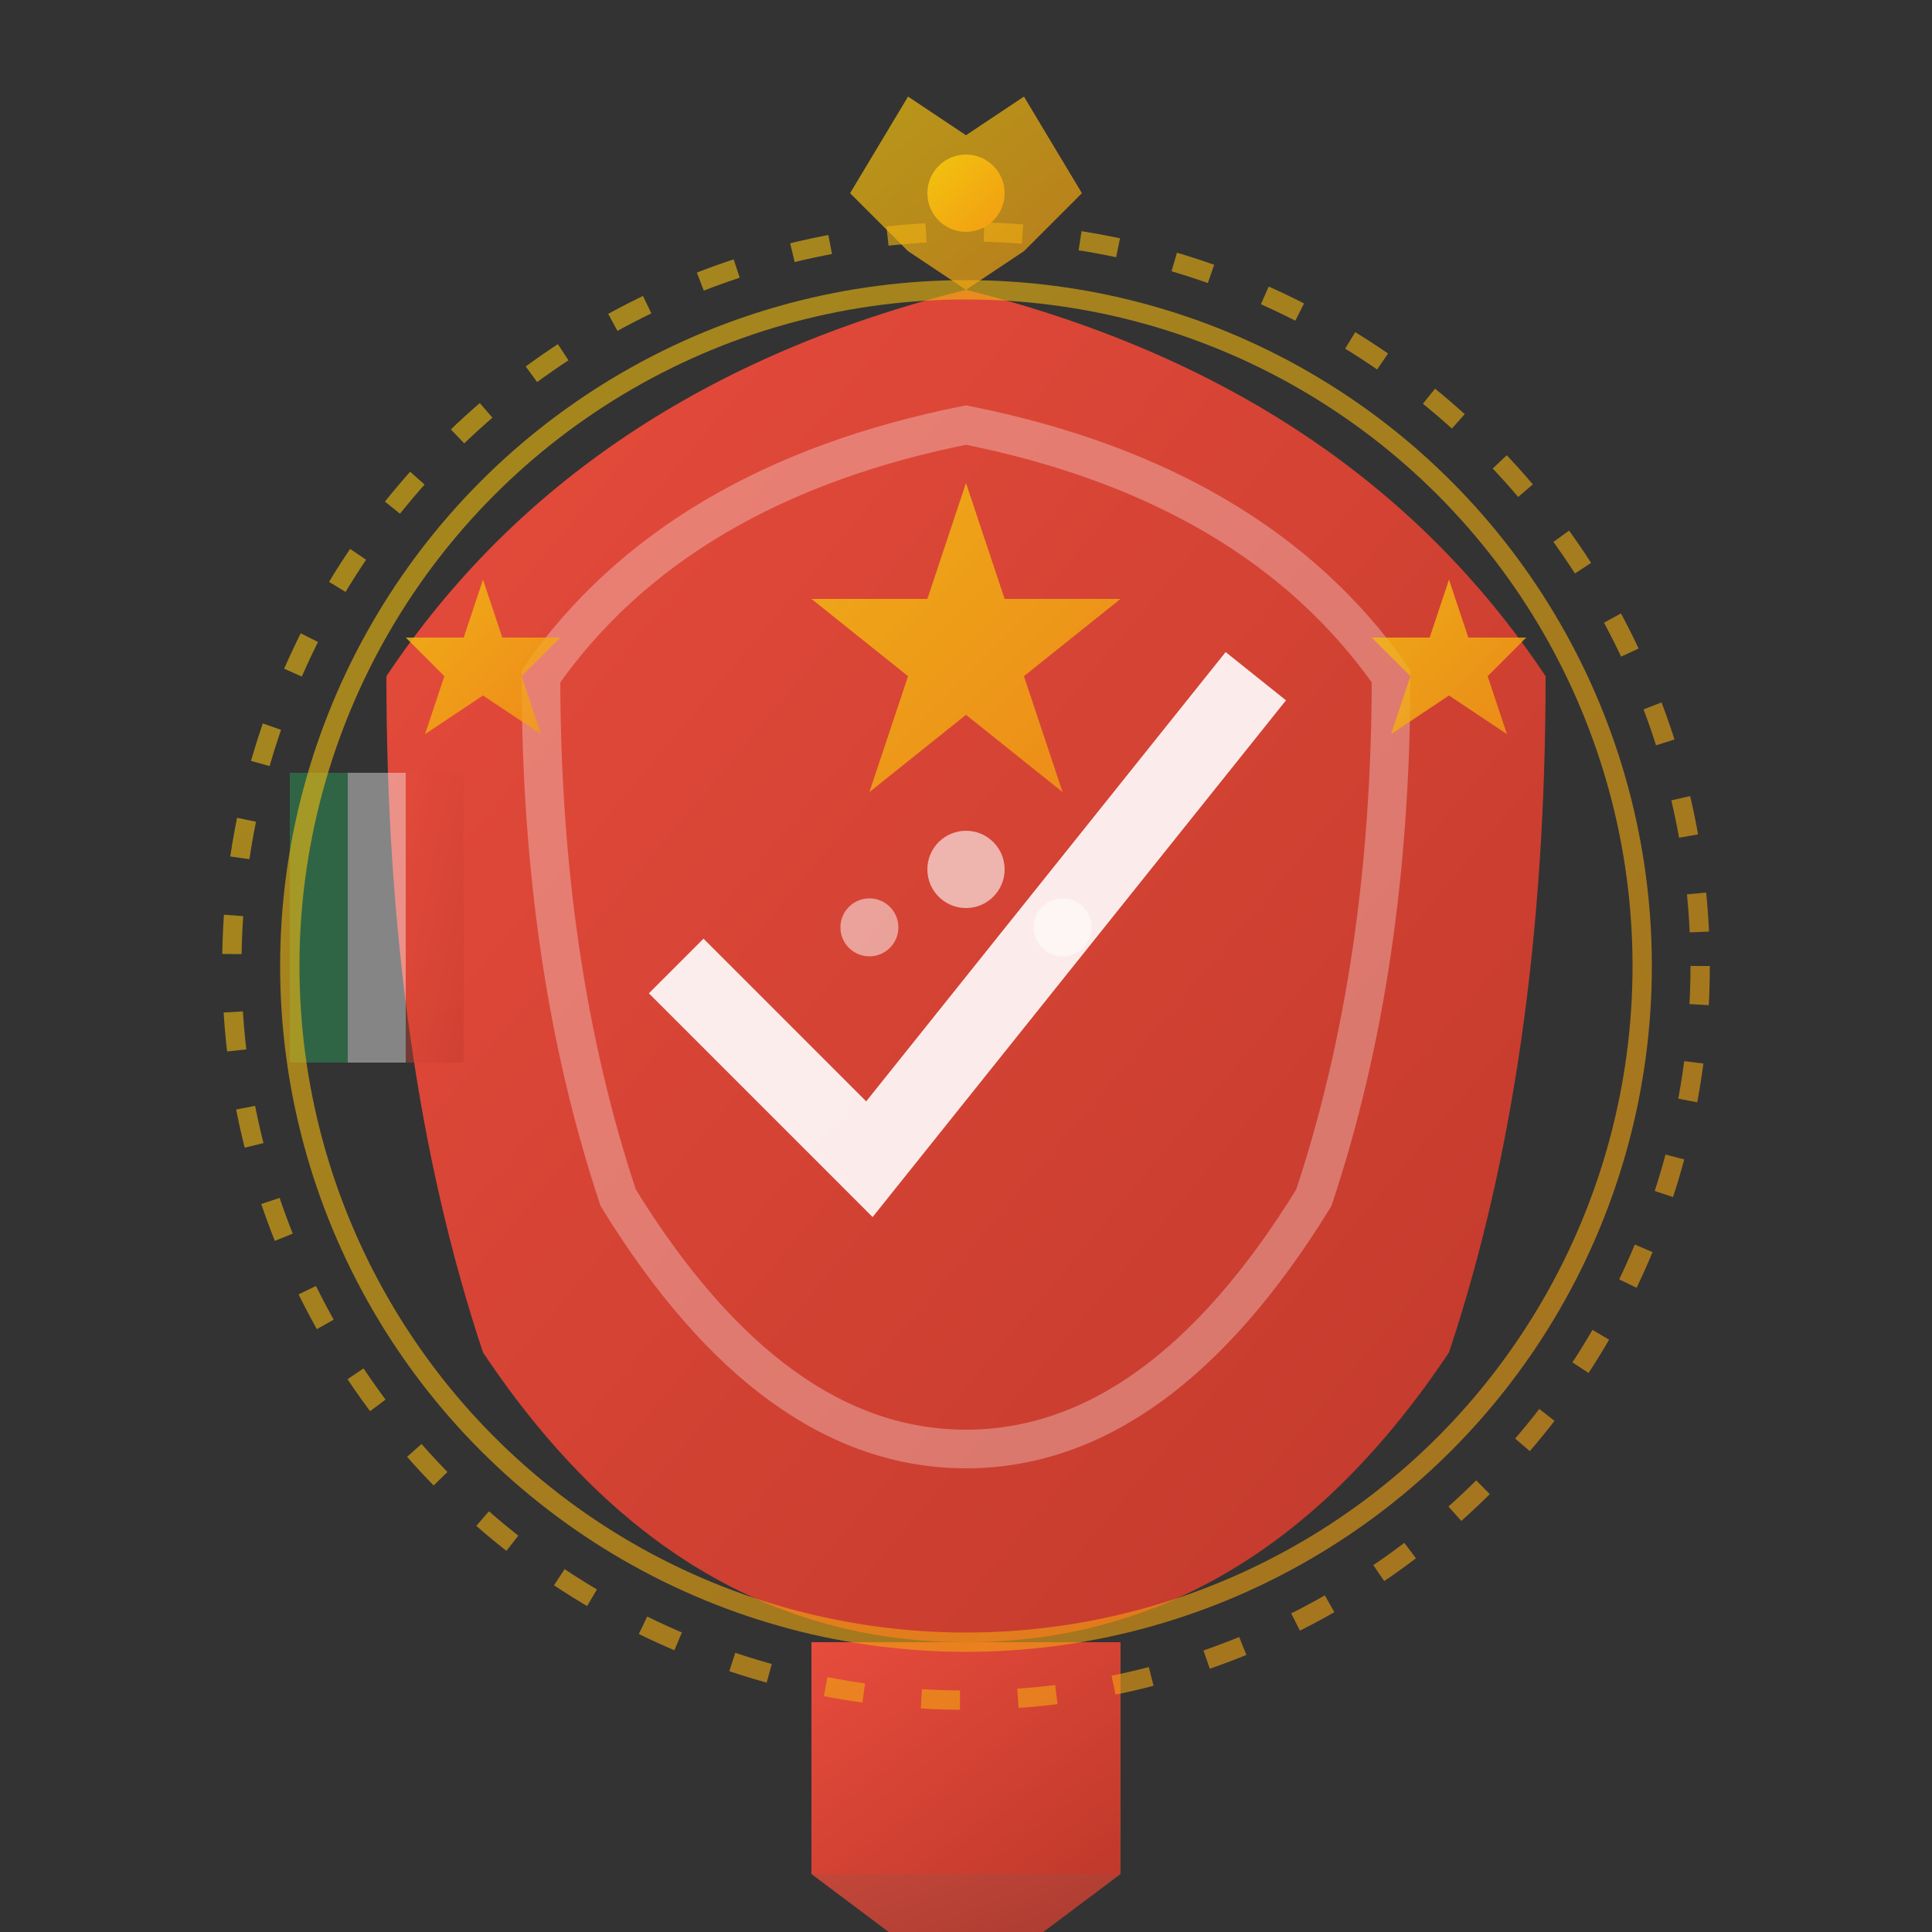 <svg xmlns="http://www.w3.org/2000/svg" viewBox="0 0 100 100" width="100" height="100">
  <rect x="0" y="0" width="100" height="100" fill="#333333" stroke="none"/>
  <defs>
    <linearGradient id="qualityGradient" x1="0%" y1="0%" x2="100%" y2="100%">
      <stop offset="0%" style="stop-color:#e74c3c;stop-opacity:1" />
      <stop offset="100%" style="stop-color:#c0392b;stop-opacity:1" />
    </linearGradient>
    <linearGradient id="goldGradient" x1="0%" y1="0%" x2="100%" y2="100%">
      <stop offset="0%" style="stop-color:#f1c40f;stop-opacity:1" />
      <stop offset="100%" style="stop-color:#f39c12;stop-opacity:1" />
    </linearGradient>
  </defs>
  
  <!-- Shield base -->
  <path d="M50,15 Q70,20 80,35 Q80,55 75,70 Q65,85 50,85 Q35,85 25,70 Q20,55 20,35 Q30,20 50,15 Z" 
        fill="url(#qualityGradient)"/>
  
  <!-- Inner shield highlight -->
  <path d="M50,22 Q65,25 72,35 Q72,50 68,62 Q60,75 50,75 Q40,75 32,62 Q28,50 28,35 Q35,25 50,22 Z" 
        fill="none" stroke="#fff" stroke-width="2" opacity="0.3"/>
  
  <!-- Quality checkmark -->
  <g stroke="#fff" stroke-width="4" fill="none" opacity="0.9">
    <path d="M35,50 L45,60 L65,35"/>
  </g>
  
  <!-- Star elements for excellence -->
  <g fill="url(#goldGradient)" opacity="0.8">
    <!-- Top star -->
    <polygon points="50,25 52,31 58,31 53,35 55,41 50,37 45,41 47,35 42,31 48,31"/>
    
    <!-- Corner stars -->
    <polygon points="25,30 26,33 29,33 27,35 28,38 25,36 22,38 23,35 21,33 24,33"/>
    <polygon points="75,30 76,33 79,33 77,35 78,38 75,36 72,38 73,35 71,33 74,33"/>
  </g>
  
  <!-- Quality badge ribbon -->
  <g transform="translate(50, 85)">
    <rect x="-8" y="0" width="16" height="12" fill="url(#qualityGradient)"/>
    <polygon points="-8,12 0,18 8,12" fill="url(#qualityGradient)" opacity="0.8"/>
  </g>
  
  <!-- Made in Italy flag colors (subtle) -->
  <g opacity="0.4">
    <rect x="15" y="40" width="3" height="15" fill="#27ae60"/>
    <rect x="18" y="40" width="3" height="15" fill="#fff"/>
    <rect x="21" y="40" width="3" height="15" fill="url(#qualityGradient)"/>
  </g>
  
  <!-- Premium quality indicator dots -->
  <circle cx="50" cy="45" r="2" fill="#fff" opacity="0.6"/>
  <circle cx="45" cy="48" r="1.5" fill="#fff" opacity="0.5"/>
  <circle cx="55" cy="48" r="1.5" fill="#fff" opacity="0.5"/>
  
  <!-- Decorative border elements -->
  <g stroke="url(#goldGradient)" stroke-width="1" fill="none" opacity="0.6">
    <circle cx="50" cy="50" r="35"/>
    <circle cx="50" cy="50" r="38" stroke-dasharray="2,3"/>
  </g>
  
  <!-- Excellence crown -->
  <g transform="translate(50, 10)">
    <polygon points="-6,0 -3,-5 0,-3 3,-5 6,0 3,3 0,5 -3,3" 
             fill="url(#goldGradient)" opacity="0.7"/>
    <circle cx="0" cy="0" r="2" fill="url(#goldGradient)"/>
  </g>
</svg>
